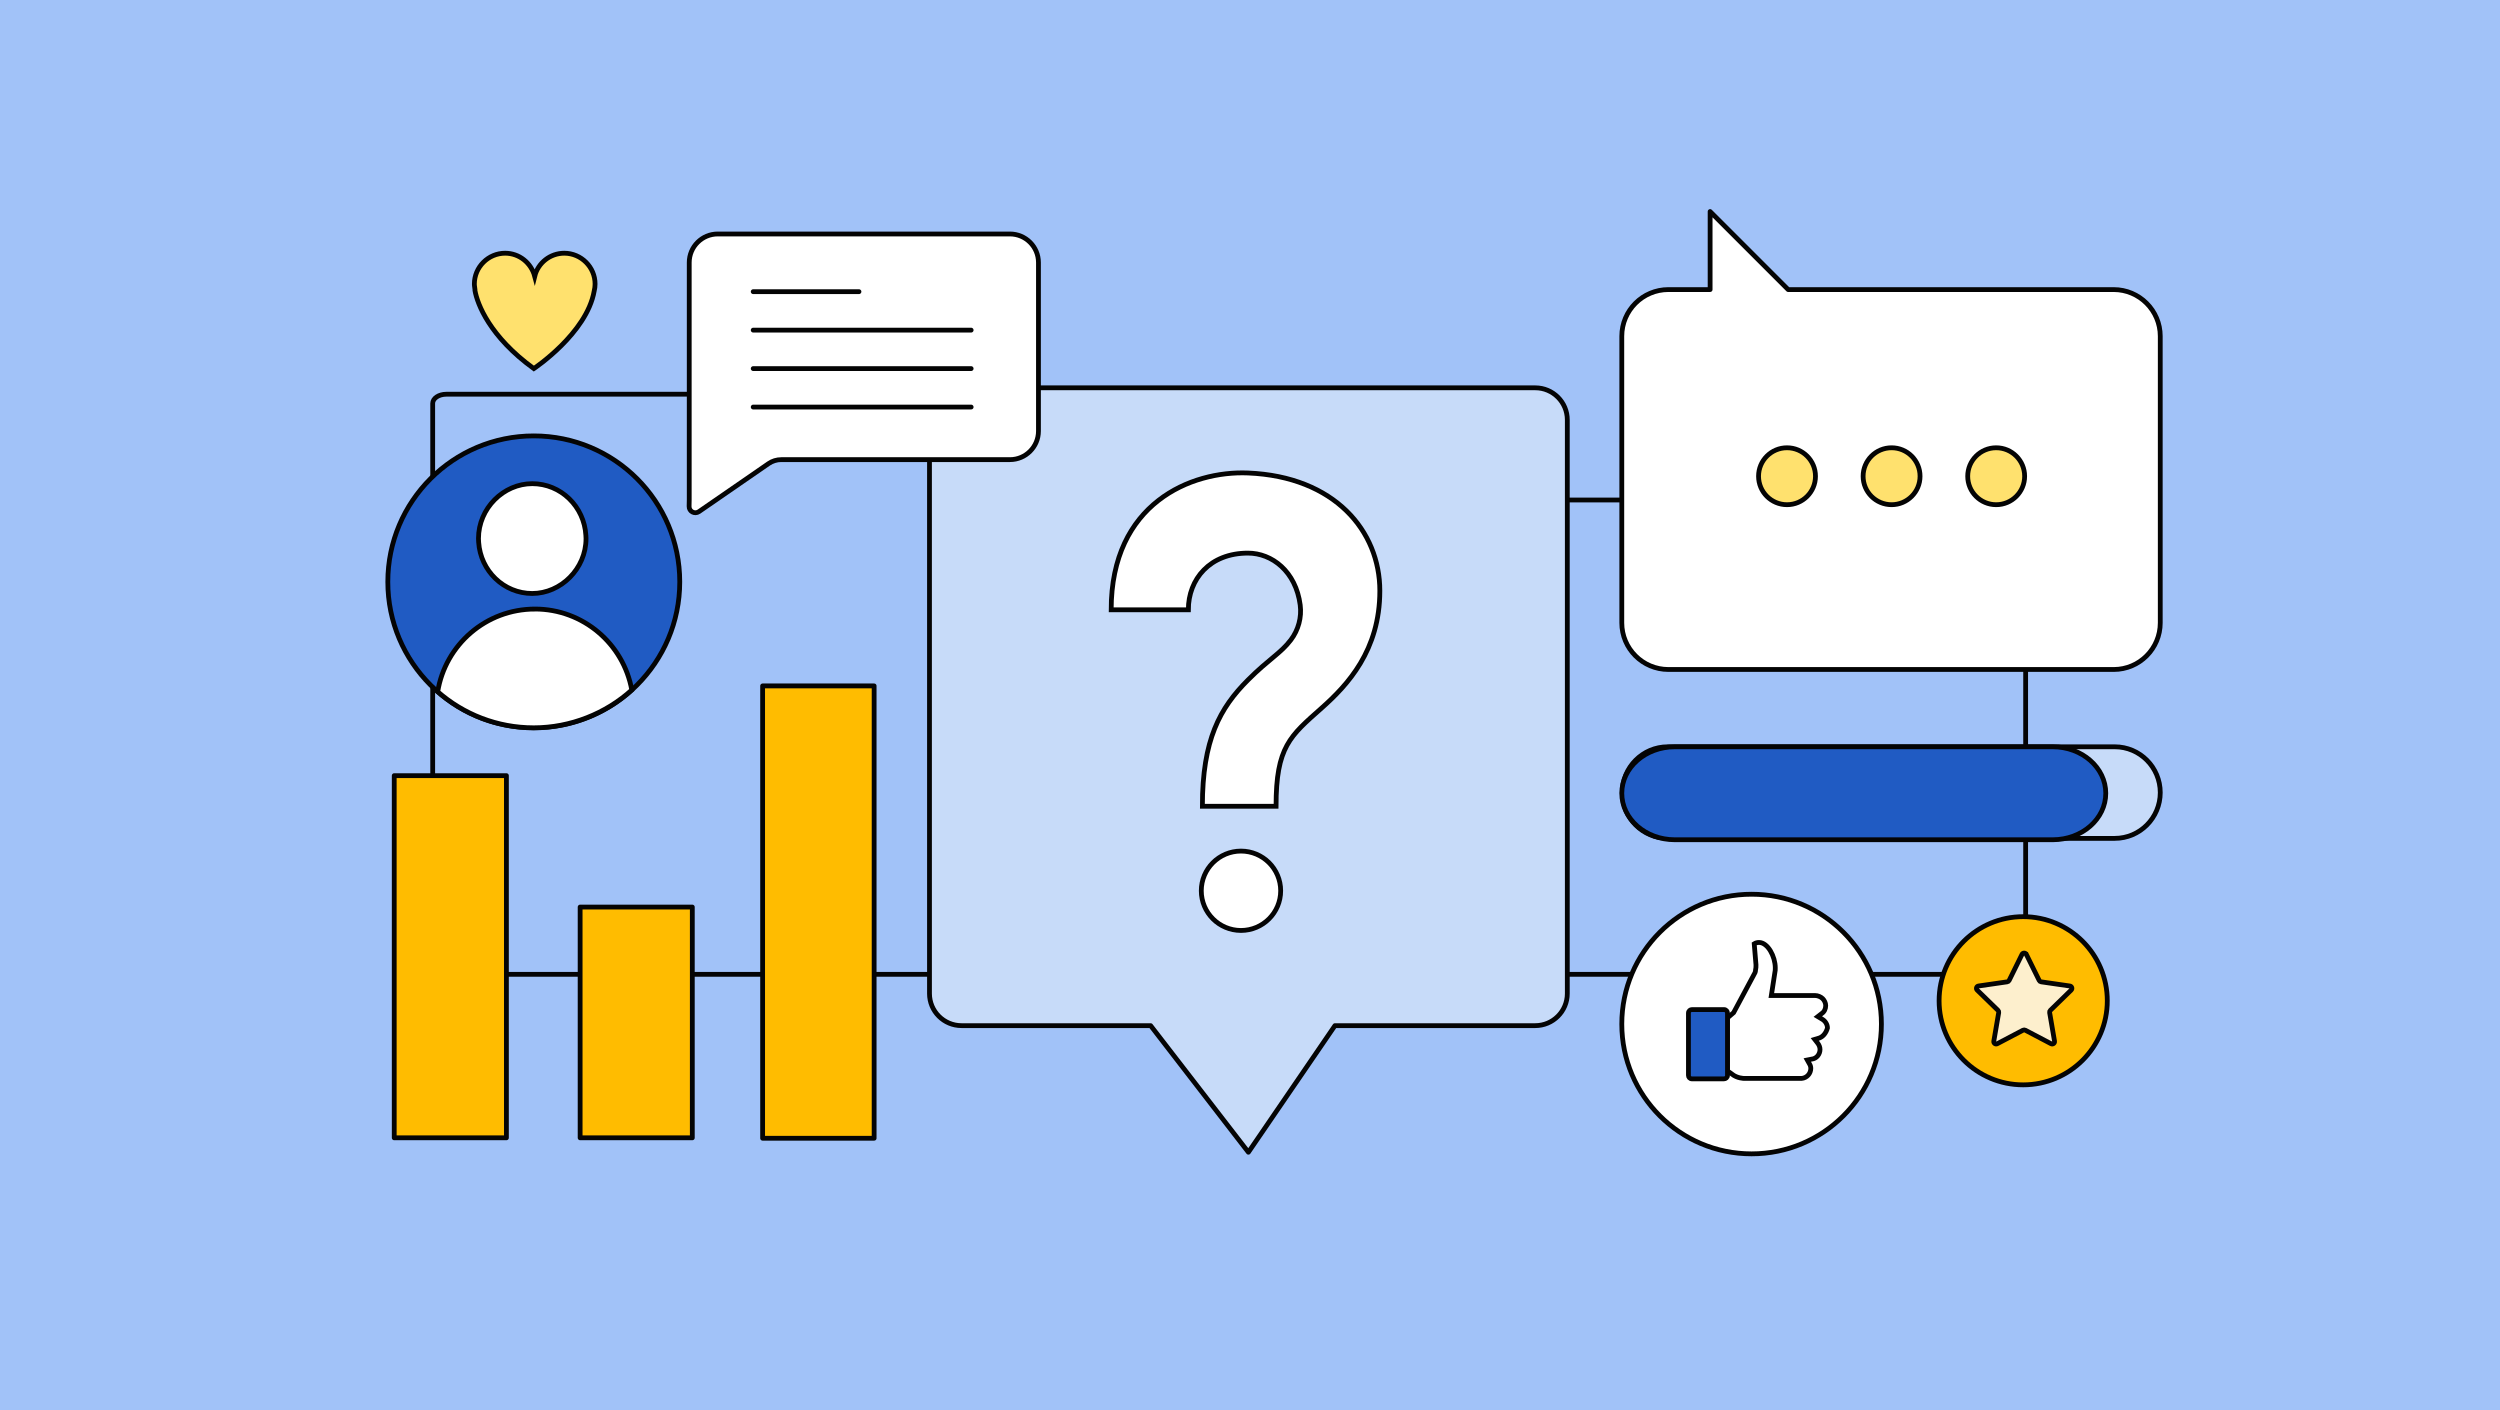 <svg xmlns="http://www.w3.org/2000/svg" width="780" height="440" viewBox="0 0 780 440" fill="none"><rect width="780" height="440" fill="#A1C2F8"></rect><path d="M474.5 304H629.234C630.757 304 632 303.169 632 302.151V157.849C632 156.831 630.767 156 629.234 156H435" stroke="#040404" stroke-width="1.5" stroke-miterlimit="10"></path><path d="M389 304H139.232C136.886 304 135 302.711 135 301.13V125.87C135 124.279 136.901 123 139.232 123H339.5" stroke="#040404" stroke-width="1.5" stroke-miterlimit="10"></path><path d="M181 283V355H216V283H181Z" fill="#FFBC00" stroke="#040404" stroke-width="1.5" stroke-linecap="round" stroke-linejoin="round"></path><path d="M237.936 214V355.13H272.73V214H237.936Z" fill="#FFBC00" stroke="#040404" stroke-width="1.5" stroke-linecap="round" stroke-linejoin="round"></path><path d="M123 242V355H158V242H123Z" fill="#FFBC00" stroke="#040404" stroke-width="1.5" stroke-linecap="round" stroke-linejoin="round"></path><path d="M659.449 208.88H520.551C512.502 208.88 506 202.349 506 194.328V104.899C506 96.85 512.531 90.348 520.551 90.348H533.556V66L557.904 90.348H659.449C667.499 90.348 674.001 96.879 674.001 104.899V194.328C674.001 202.349 667.527 208.88 659.478 208.88H659.449Z" fill="white" stroke="#040404" stroke-width="1.5" stroke-linecap="round" stroke-linejoin="round"></path><path d="M622.807 139.705C617.903 139.705 613.927 143.68 613.927 148.585C613.927 153.489 617.903 157.465 622.807 157.465C627.711 157.465 631.687 153.489 631.687 148.585C631.687 143.68 627.711 139.705 622.807 139.705Z" fill="#FFE16E" stroke="#040404" stroke-width="1.5" stroke-linecap="round" stroke-linejoin="round"></path><path d="M590.173 139.705C585.269 139.705 581.293 143.68 581.293 148.585C581.293 153.489 585.269 157.465 590.173 157.465C595.077 157.465 599.053 153.489 599.053 148.585C599.053 143.68 595.077 139.705 590.173 139.705Z" fill="#FFE16E" stroke="#040404" stroke-width="1.5" stroke-linecap="round" stroke-linejoin="round"></path><path d="M557.549 139.705C552.645 139.705 548.669 143.68 548.669 148.585C548.669 153.489 552.645 157.465 557.549 157.465C562.453 157.465 566.429 153.489 566.429 148.585C566.429 143.68 562.453 139.705 557.549 139.705Z" fill="#FFE16E" stroke="#040404" stroke-width="1.5" stroke-linecap="round" stroke-linejoin="round"></path><path d="M631.236 338.473C645.726 338.473 657.473 326.726 657.473 312.236C657.473 297.746 645.726 286 631.236 286C616.746 286 605 297.746 605 312.236C605 326.726 616.746 338.473 631.236 338.473Z" fill="#FFBC00" stroke="#040404" stroke-width="1.5" stroke-miterlimit="10"></path><path d="M632.217 297.771L636.24 305.92C636.351 306.141 636.556 306.295 636.803 306.329L645.796 307.633C646.409 307.718 646.648 308.477 646.205 308.903L639.693 315.245C639.514 315.415 639.437 315.663 639.48 315.901L641.014 324.86C641.116 325.465 640.477 325.934 639.931 325.644L631.885 321.416C631.672 321.305 631.407 321.305 631.194 321.416L623.148 325.644C622.602 325.934 621.963 325.465 622.065 324.86L623.6 315.901C623.642 315.663 623.557 315.415 623.387 315.245L616.874 308.903C616.431 308.468 616.678 307.718 617.283 307.633L626.276 306.329C626.515 306.295 626.728 306.141 626.839 305.92L630.862 297.771C631.135 297.217 631.927 297.217 632.2 297.771H632.217Z" fill="#FDEFCD" stroke="#040404" stroke-width="1.5" stroke-miterlimit="10"></path><path d="M546.5 360C568.868 360 587 341.868 587 319.5C587 297.132 568.868 279 546.5 279C524.132 279 506 297.132 506 319.5C506 341.868 524.132 360 546.5 360Z" fill="white" stroke="#040404" stroke-width="1.5" stroke-miterlimit="10"></path><path d="M567.568 323.878L566.2 324.288L567.158 325.519C567.568 326.067 567.842 326.751 567.842 327.435C567.842 328.94 566.748 330.308 565.242 330.445L563.874 330.719L564.558 331.95C564.832 332.361 564.969 332.908 564.969 333.318C564.969 334.96 563.737 336.329 562.095 336.465H544.171C544.171 336.465 541.982 336.465 540.34 335.097C539.93 334.823 539.656 334.55 539.383 334.413L538.972 334.276V317.584L540.888 315.942L547.182 304.175C547.455 303.764 547.729 303.217 547.729 302.67C547.866 302.122 547.866 301.575 547.866 301.028L547.318 294.46C547.729 294.187 548.276 294.05 548.824 294.05C551.56 294.05 553.886 298.428 553.886 301.986C553.886 302.533 553.886 302.943 553.749 303.491L552.655 310.606H566.337C567.158 310.606 568.116 311.016 568.663 311.563C569.21 312.111 569.621 312.932 569.621 313.753C569.621 314.71 569.21 315.668 568.389 316.215L567.158 317.173L568.526 317.994C569.484 318.541 570.168 319.636 570.168 320.731C569.758 322.236 568.8 323.467 567.568 323.878Z" fill="white" stroke="#040404" stroke-width="1.5" stroke-miterlimit="10"></path><path d="M527.891 314.988H537.88C538.564 314.988 538.974 315.535 538.974 316.083V335.512C538.974 336.196 538.427 336.606 537.88 336.606H527.891C527.207 336.606 526.797 336.059 526.797 335.512V316.083C526.797 315.398 527.344 314.988 527.891 314.988Z" fill="#205BC3" stroke="#040404" stroke-width="1.5" stroke-miterlimit="10"></path><path d="M166.543 227.085C191.695 227.085 212.085 206.695 212.085 181.543C212.085 156.39 191.695 136 166.543 136C141.39 136 121 156.39 121 181.543C121 206.695 141.39 227.085 166.543 227.085Z" fill="#205BC3" stroke="#040404" stroke-width="1.5" stroke-miterlimit="10"></path><path d="M182.795 167.067C182.3 158.056 175.009 150.904 166.062 150.904C157.114 150.904 149.286 158.572 149.286 168.035C149.286 168.422 149.318 168.809 149.339 169.197C149.931 178.112 157.179 185.166 166.062 185.166C174.944 185.166 182.838 177.499 182.838 168.035C182.838 167.713 182.805 167.39 182.795 167.078V167.067Z" fill="white" stroke="#040404" stroke-width="1.5" stroke-linecap="round" stroke-linejoin="round"></path><path d="M166.889 190.026C151.597 190.026 138.929 201.2 136.563 215.814C144.575 222.826 155.049 227.074 166.534 227.074C178.019 227.074 189.031 222.611 197.118 215.277C194.537 200.92 181.988 190.016 166.889 190.016V190.026Z" fill="white" stroke="#040404" stroke-width="1.5" stroke-miterlimit="10"></path><path d="M185.662 88.6C185.662 83.338 181.323 79 176.062 79C171.631 79 167.846 82.046 166.831 86.2C165.723 82.046 162.031 79 157.6 79C152.338 79 148 83.338 148 88.6C148 88.6 148 89.246 148.185 90.354C148.185 90.446 148.185 90.538 148.185 90.631C148.923 94.877 152.8 105.031 166.554 115C166.554 115 183.077 104.015 185.385 90.815C185.569 90.077 185.662 89.338 185.662 88.6Z" fill="#FFE16E" stroke="#040404" stroke-width="1.5" stroke-miterlimit="10"></path><path d="M659.798 233H520.35C512.506 233 506.147 239.396 506.147 247.287C506.147 255.177 512.506 261.573 520.35 261.573H659.798C667.641 261.573 674 255.177 674 247.287C674 239.396 667.641 233 659.798 233Z" fill="#C7DBF9" stroke="#040404" stroke-width="1.5" stroke-miterlimit="10"></path><path d="M640.469 233H522.531C513.401 233 506 239.492 506 247.5C506 255.508 513.401 262 522.531 262H640.469C649.599 262 657 255.508 657 247.5C657 239.492 649.599 233 640.469 233Z" fill="#205BC3" stroke="#040404" stroke-width="1.5" stroke-miterlimit="10"></path><path d="M479 121H300C294.477 121 290 125.477 290 131V310C290 315.523 294.477 320 300 320H359L389.5 359.5L416.5 320H479C484.523 320 489 315.523 489 310V131C489 125.477 484.523 121 479 121Z" fill="#C7DBF9" stroke="#040404" stroke-width="1.5" stroke-miterlimit="10" stroke-linecap="round" stroke-linejoin="round"></path><path d="M370.764 190.257H346.685C346.685 156.983 371.685 146.835 389.371 147.57C416.492 148.698 430.509 165.728 430.509 184.335C430.509 202.942 420.455 213.705 412.357 220.904C402.506 229.66 398.128 232.943 398.128 251.55H375.143C375.143 230.754 380.615 220.904 389.371 212.147C396.033 205.486 399.527 203.892 402.746 199.655C405.093 196.564 406.162 192.615 405.663 188.766C404.304 178.267 396.838 172.57 389.372 172.57C377.476 172.57 370.764 180.659 370.764 190.257Z" fill="white" stroke="#040404" stroke-width="1.5"></path><circle cx="387.186" cy="277.92" r="12.384" fill="white" stroke="#040404" stroke-width="1.5"></circle><path d="M215.041 155.849V81.905C215.041 76.995 219.023 73 223.946 73H315.095C320.005 73 324 76.982 324 81.905V134.501C324 139.411 320.018 143.406 315.095 143.406H243.747C242.348 143.406 240.962 143.837 239.806 144.63L218.068 159.629C216.749 160.53 214.96 159.575 215.001 157.975L215.041 155.863V155.849Z" fill="white" stroke="#040404" stroke-width="1.5" stroke-miterlimit="10"></path><path d="M235 91H268" stroke="#040404" stroke-width="1.5" stroke-miterlimit="10" stroke-linecap="round"></path><path d="M235 103H303" stroke="#040404" stroke-width="1.5" stroke-miterlimit="10" stroke-linecap="round"></path><path d="M235 115H303" stroke="#040404" stroke-width="1.5" stroke-miterlimit="10" stroke-linecap="round"></path><path d="M235 127H303" stroke="#040404" stroke-width="1.5" stroke-miterlimit="10" stroke-linecap="round"></path></svg>